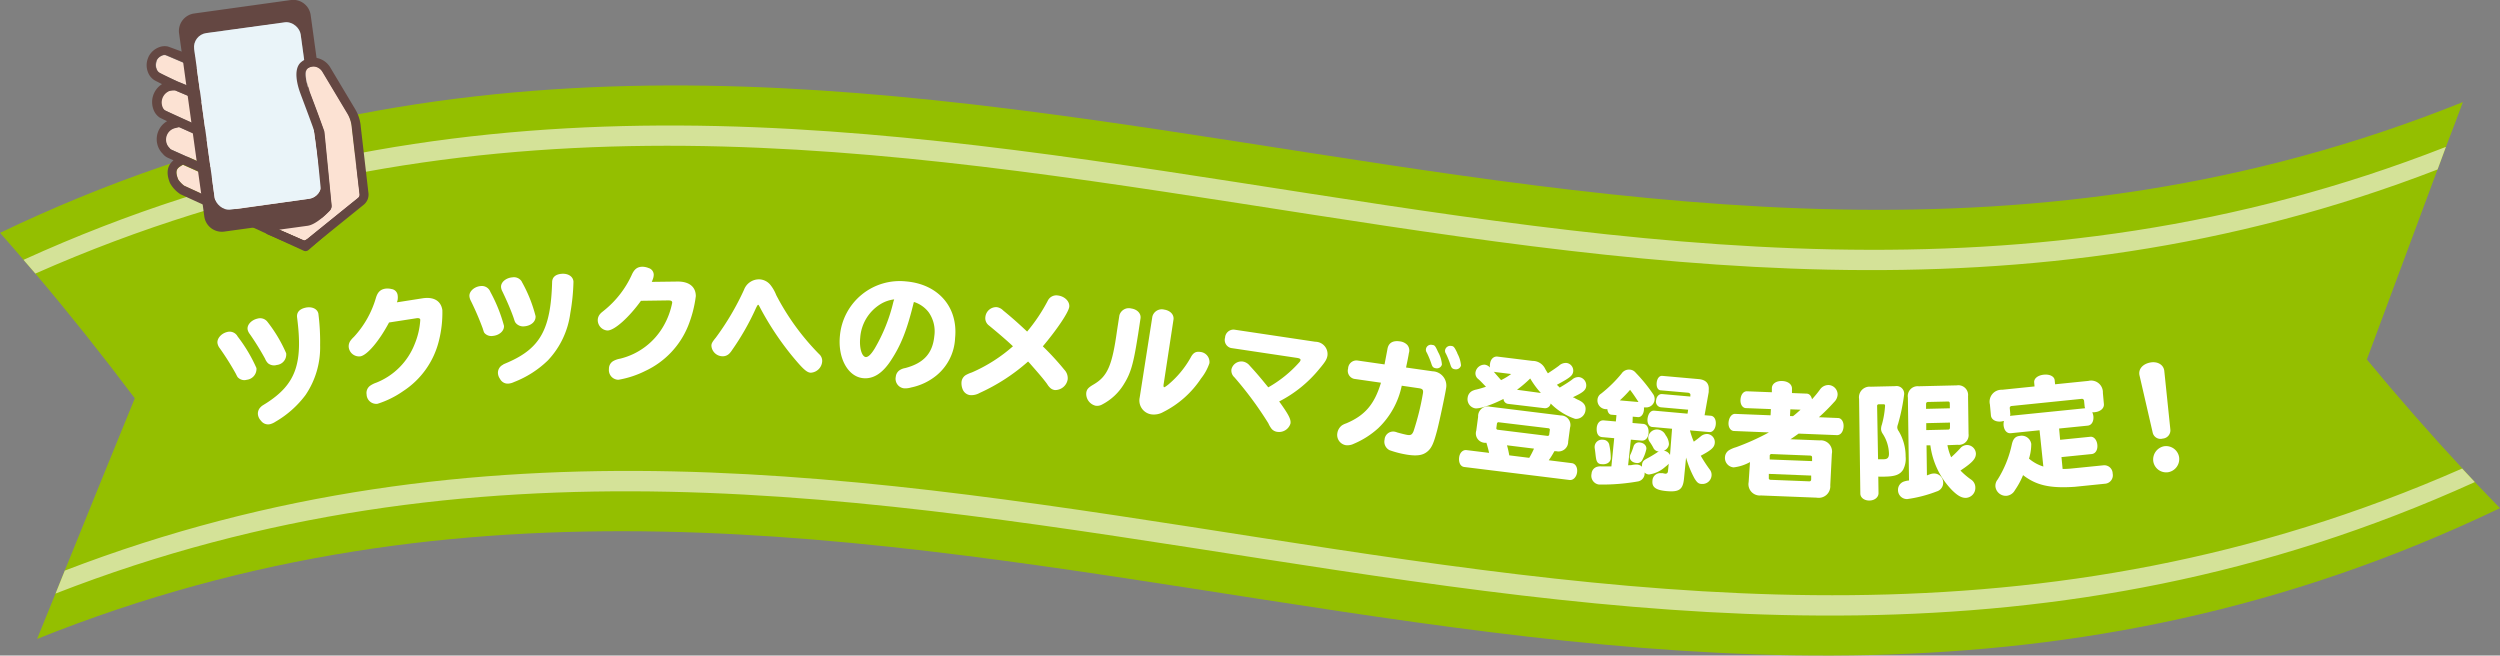 <svg xmlns="http://www.w3.org/2000/svg" width="442.57" height="116.05" viewBox="0 0 442.57 116.05"><rect x="0" y="0" width="442.57" height="116.05" fill="#808080" stroke="none"/><defs><style>.cls-1{fill:#94bf00;}.cls-2{fill:#fff;}.cls-3{fill:#d4e298;}.cls-4{fill:#fce2d3;}.cls-5{fill:#644742;}.cls-6{fill:#eaf4f9;}</style></defs><g id="レイヤー_2" data-name="レイヤー 2"><g id="コーダーさんへ"><path class="cls-1" d="M438.12,85.34q2.22,2.34,4.45,4.61c-153.13,73.37-284.33-37.76-436,23.16l3.24-8c.54-1.36,1.09-2.71,1.64-4.07q6.21-15.36,12.41-30.53Q15.14,58.9,6.26,48.43L4.16,46C2.77,44.37,1.39,42.78,0,41.22,153.13-32.14,284.33,79,436,18.07q-1.47,4-3,7.91c-.49,1.34-1,2.68-1.48,4Q425.23,46.91,419,63.64q8.39,10.14,16.91,19.3Q437,84.16,438.12,85.34Z"/><path class="cls-2" d="M42.07,59.57a27,27,0,0,1,3.33,5.59,1.93,1.93,0,0,1-1.7,2.07,1.58,1.58,0,0,1-1.48-.32c-.17-.14-.17-.14-.5-.8a48.59,48.59,0,0,0-2.82-4.47,1.93,1.93,0,0,1-.38-.79c-.2-.83.6-1.81,1.67-2.07A1.61,1.61,0,0,1,42.07,59.57Zm5.21-2.68a25.3,25.3,0,0,1,3.38,5.64A1.86,1.86,0,0,1,49,64.61a1.68,1.68,0,0,1-1.55-.3,2.28,2.28,0,0,1-.52-.8,46.7,46.7,0,0,0-2.7-4.36,2,2,0,0,1-.38-.75c-.19-.83.6-1.74,1.74-2A1.64,1.64,0,0,1,47.28,56.89Zm9.08-1.38a39.32,39.32,0,0,1,.31,5.58,15,15,0,0,1-2.59,8.85,17.73,17.73,0,0,1-5.32,4.72,3.13,3.13,0,0,1-.95.43,1.55,1.55,0,0,1-1.61-.61,2,2,0,0,1-.5-.89A1.57,1.57,0,0,1,46.22,72c.1-.12.1-.12.86-.59,5.27-3.36,6.57-7,5.52-15.16-.13-.9.36-1.51,1.43-1.77S56.15,54.59,56.36,55.51Z"/><path class="cls-2" d="M74.8,52.81c2-.31,3.27.46,3.51,2.09a20.25,20.25,0,0,1-.61,5.42,14.85,14.85,0,0,1-6.33,8.92,16.66,16.66,0,0,1-4.53,2.24,1.71,1.71,0,0,1-1.94-1.65,1.58,1.58,0,0,1,.66-1.57,4.44,4.44,0,0,1,1.06-.52,12.09,12.09,0,0,0,6.78-6.81,13.27,13.27,0,0,0,1-4.28c0-.3-.26-.38-.76-.3l-4.77.74c-1.73,3.27-3.91,5.86-5.13,6a1.85,1.85,0,0,1-2-1.58A1.69,1.69,0,0,1,62,60.38a4.14,4.14,0,0,1,.63-.72,17.24,17.24,0,0,0,3.88-6.8c.31-1.12.81-1.62,1.71-1.76a3,3,0,0,1,1.1.07,1.25,1.25,0,0,1,1.07,1.06,2.62,2.62,0,0,1,0,.85c0,.07-.06.23-.12.44Z"/><path class="cls-2" d="M86.81,51.68a27.09,27.09,0,0,1,2.41,6c.06.9-.83,1.69-2,1.79A1.62,1.62,0,0,1,85.81,59c-.14-.17-.14-.17-.36-.88a50.61,50.61,0,0,0-2.09-4.85,2.18,2.18,0,0,1-.26-.84c-.06-.85.88-1.7,2-1.79A1.61,1.61,0,0,1,86.81,51.68Zm14.71-1.82a36.42,36.42,0,0,1-.56,5.58A15,15,0,0,1,97,63.79a17.77,17.77,0,0,1-6,3.84,2.83,2.83,0,0,1-1,.28,1.53,1.53,0,0,1-1.49-.85,1.9,1.9,0,0,1-.36-1A1.58,1.58,0,0,1,89,64.59c.12-.1.12-.1.94-.45,5.72-2.51,7.56-5.87,7.8-14.15,0-.9.59-1.43,1.69-1.52S101.46,48.92,101.52,49.86Zm-9.16,0a24.76,24.76,0,0,1,2.45,6.1c.07.94-.76,1.71-2,1.81a1.71,1.71,0,0,1-1.47-.55c-.17-.2-.2-.27-.39-.87-.34-1-1-2.65-2-4.73a2,2,0,0,1-.25-.79c-.06-.86.86-1.64,2-1.73A1.63,1.63,0,0,1,92.36,49.83Z"/><path class="cls-2" d="M120,49.84c2,0,3.17.93,3.18,2.58a21.27,21.27,0,0,1-1.37,5.29,15,15,0,0,1-7.54,7.94,17,17,0,0,1-4.79,1.58,1.71,1.71,0,0,1-1.68-1.91,1.56,1.56,0,0,1,.87-1.46,3.88,3.88,0,0,1,1.13-.37,12.15,12.15,0,0,0,7.67-5.79A13.33,13.33,0,0,0,119,53.59c0-.31-.2-.41-.71-.41l-4.82.07c-2.17,3-4.7,5.25-5.93,5.26a1.85,1.85,0,0,1-1.72-1.84,1.65,1.65,0,0,1,.46-1.13c.08-.11.08-.11.72-.63a17.29,17.29,0,0,0,4.81-6.19c.46-1.06,1-1.49,1.93-1.5a3,3,0,0,1,1.08.23,1.25,1.25,0,0,1,.91,1.2,2.39,2.39,0,0,1-.18.83,4,4,0,0,1-.17.42Z"/><path class="cls-2" d="M136.41,50.47a6.94,6.94,0,0,1,1,1.76A43.11,43.11,0,0,0,145,62.68a1.59,1.59,0,0,1,.55,1.3,2.15,2.15,0,0,1-2,2c-.71,0-1.44-.69-3.35-3a52.08,52.08,0,0,1-5.75-8.72c-.13-.25-.17-.3-.23-.3s-.11,0-.41.62A45.22,45.22,0,0,1,129.58,62a3.55,3.55,0,0,1-.43.55,1.63,1.63,0,0,1-1.28.52,2,2,0,0,1-1.93-1.86c0-.41.17-.7.78-1.44a47.19,47.19,0,0,0,5-8.49,2.83,2.83,0,0,1,2.7-1.83A2.66,2.66,0,0,1,136.41,50.47Z"/><path class="cls-2" d="M157.69,63.85c-1.48,2.25-3.09,3.26-4.86,3.1-2.72-.24-4.54-3.56-4.14-7.52a10.63,10.63,0,0,1,11.74-9.61c5.68.5,9.19,4.55,8.65,10a9.06,9.06,0,0,1-3.33,6.67,10.38,10.38,0,0,1-4.44,2.1,3.77,3.77,0,0,1-1.23.16,1.7,1.7,0,0,1-1.5-2.06,1.57,1.57,0,0,1,.84-1.25,2.5,2.5,0,0,1,.82-.28c3.27-.86,4.86-2.6,5.16-5.66a5.87,5.87,0,0,0-1-4.22,5.29,5.29,0,0,0-2.5-1.79l-.13,0C160.6,58.32,159.54,61.05,157.69,63.85ZM158.3,53a6,6,0,0,0-2.38.81,7.61,7.61,0,0,0-3.64,6c-.18,1.79.29,3.34,1,3.4.42,0,.93-.47,1.57-1.52a29.9,29.9,0,0,0,3.32-8.32Z"/><path class="cls-2" d="M182,64a34.19,34.19,0,0,1-8.57,5.56,3,3,0,0,1-1.69.39,1.64,1.64,0,0,1-1.31-1,2.86,2.86,0,0,1-.21-1.38,1.62,1.62,0,0,1,.75-1.17,6,6,0,0,1,1.08-.47,27.63,27.63,0,0,0,7.27-4.63c-.93-.89-2.3-2.08-4.22-3.66a1.61,1.61,0,0,1-.66-1.54,1.94,1.94,0,0,1,2-1.73,2,2,0,0,1,1.16.6c1.38,1.12,2.64,2.23,4.23,3.73a30.46,30.46,0,0,0,3.65-5.45,1.68,1.68,0,0,1,1.81-.94c1.2.15,2.1,1.06,2,2s-2.15,4-4.68,7a48.27,48.27,0,0,1,3.82,4.16,2.15,2.15,0,0,1,.58,1.69,2.25,2.25,0,0,1-2.27,1.89,1.47,1.47,0,0,1-.93-.49,2.71,2.71,0,0,1-.44-.58c-.73-1-1.61-2-3.1-3.7Z"/><path class="cls-2" d="M201.49,59.1l-.11.67c-.73,4.61-1.2,6.27-2.38,8.17a9.71,9.71,0,0,1-3.86,3.65,1.82,1.82,0,0,1-1.17.24,2.17,2.17,0,0,1-1.67-2.31c.1-.63.37-.92,1.35-1.49,2.42-1.44,3.24-3.34,4.09-9.47l.42-2.72a1.73,1.73,0,0,1,2.1-1.23c1.07.15,1.78.9,1.64,1.77ZM206,68c-.06.37,0,.53.07.55s.28-.1.71-.44a17.07,17.07,0,0,0,4-4.81c.44-.85.91-1.11,1.69-1a1.79,1.79,0,0,1,1.63,2A9,9,0,0,1,212.62,67a17.36,17.36,0,0,1-6.69,5.94,3.35,3.35,0,0,1-2.07.42,2.48,2.48,0,0,1-2.1-3L204,56.05a1.72,1.72,0,0,1,2.1-1.24c1.07.16,1.77.9,1.64,1.77Z"/><path class="cls-2" d="M232.84,60.5A2.18,2.18,0,0,1,235,62.93c-.11.66-.35,1.09-1.43,2.37a22.24,22.24,0,0,1-7.12,5.77c1.7,2.35,2.12,3.19,2,3.91a2.11,2.11,0,0,1-2.33,1.47,1.61,1.61,0,0,1-1-.52,4.75,4.75,0,0,1-.59-1,62.9,62.9,0,0,0-6-8.13,1.6,1.6,0,0,1-.53-1.42A1.82,1.82,0,0,1,220,64a2,2,0,0,1,1.24.74c1.31,1.42,2,2.26,3.28,3.83A21.52,21.52,0,0,0,230,64.15a1,1,0,0,0,.24-.41c0-.19-.17-.31-.61-.38l-11.7-1.75a1.46,1.46,0,0,1-1.06-1.83,1.51,1.51,0,0,1,1.59-1.43Z"/><path class="cls-2" d="M239.72,67.07a1.46,1.46,0,0,1-1.07-1.82,1.49,1.49,0,0,1,1.58-1.44l4.87.7c.33-1.71.37-1.93.51-2.68.17-1.11.93-1.58,2.19-1.4a2.18,2.18,0,0,1,1.31.61,1.51,1.51,0,0,1,.3,1.47c-.08.52-.27,1.47-.5,2.55l4.7.67a2.53,2.53,0,0,1,2.39,3c-.19,1.24-1.15,5.73-1.55,7.31-.63,2.42-1,3.28-1.79,3.92s-1.77.79-3.45.55A17.61,17.61,0,0,1,246,79.7a1.67,1.67,0,0,1-.89-1.87,1.52,1.52,0,0,1,1.73-1.42,2.32,2.32,0,0,1,.52.15c.66.18,1.43.38,1.82.44.58.08.81-.07,1.06-.67a45.77,45.77,0,0,0,1.66-6.7c.1-.63-.06-.81-.75-.91l-3-.44A14.48,14.48,0,0,1,244,75.79a15.18,15.18,0,0,1-4.36,2.78,2.52,2.52,0,0,1-1.4.24,1.84,1.84,0,0,1-1.49-2.15,2.11,2.11,0,0,1,.83-1.37,3.21,3.21,0,0,1,.73-.34c3.3-1.39,5-3.35,6.16-7.2Zm14.88-4.71a5.21,5.21,0,0,1,.66,2.17.91.91,0,0,1-1.08.66c-.43-.06-.61-.24-.77-.75a15.69,15.69,0,0,0-.82-2,.89.89,0,0,1,.95-1.38C254,61.09,254.1,61.27,254.6,62.36Zm3.37.18a5.26,5.26,0,0,1,.67,2.16.93.93,0,0,1-1.08.67c-.44-.06-.61-.24-.78-.76a14.7,14.7,0,0,0-.81-2,.89.89,0,0,1-.15-.64.94.94,0,0,1,1.09-.73C257.33,61.27,257.48,61.44,258,62.54Z"/><path class="cls-2" d="M275.17,79.87a13.49,13.49,0,0,1-1,1.61l4.08.51c.66.08,1.05.77.94,1.62s-.69,1.44-1.34,1.36l-18.64-2.3c-.65-.08-1-.77-.91-1.64s.66-1.43,1.31-1.35l4,.49c-.12-.59-.32-1.28-.47-1.78l-.2,0a1.66,1.66,0,0,1-1.6-2.15l.33-2.46A1.72,1.72,0,0,1,263.8,72l12.53,1.55a1.68,1.68,0,0,1,1.61,2.17l-.33,2.46a1.71,1.71,0,0,1-2.13,1.69Zm1-11.29c.77-.46,1.64-1,2.16-1.4a1.64,1.64,0,0,1,1.25-.42,1.48,1.48,0,0,1,1.22,1.64c-.09.67-.56,1.08-2.2,1.85l-.16.07.1.06.09,0a5.45,5.45,0,0,0,.83.44c.93.44,1.32,1,1.22,1.77a1.69,1.69,0,0,1-1.83,1.56,11.06,11.06,0,0,1-4.34-2.72,1,1,0,0,1-1.11.83L267,71.5a.93.93,0,0,1-.84-.88c-1.93,1-4.16,1.77-5,1.67a1.64,1.64,0,0,1-1.34-1.92,1.53,1.53,0,0,1,1-1.25,2.68,2.68,0,0,1,.53-.16,17.39,17.39,0,0,0,1.71-.5c-.51-.5-.94-1-1.37-1.36a1.26,1.26,0,0,1-.48-1.22,1.61,1.61,0,0,1,1.66-1.32,1.54,1.54,0,0,1,.91.51,1.6,1.6,0,0,1,0-.69c.11-.83.66-1.34,1.34-1.25l6.16.76a2.46,2.46,0,0,1,2.28,1.45c.22.39.31.51.46.75,1.14-.75,1.49-1,1.95-1.34a1.77,1.77,0,0,1,1.4-.49,1.37,1.37,0,0,1,1.13,1.52c-.1.72-.57,1.1-2.89,2.34l.53.51Zm-11.32-2.29c.31.35.44.5.88,1a10.75,10.75,0,0,0,1.79-1.08l-2.84-.35a1.05,1.05,0,0,1-.24-.06Zm.52,8.47A.28.28,0,0,0,265,75l-.1.74a.27.27,0,0,0,.26.34l8.75,1.08a.28.28,0,0,0,.35-.27l.1-.74a.27.27,0,0,0-.26-.34Zm1.41,4.07a16,16,0,0,1,.4,1.78l3.54.44a15.33,15.33,0,0,0,.84-1.63Zm6-9.26A15.47,15.47,0,0,1,270.89,67a21.12,21.12,0,0,1-2.34,2Z"/><path class="cls-2" d="M288.22,82.36c.31,0,.54,0,.76-.06a3.64,3.64,0,0,1,.87-.06,1.48,1.48,0,0,1,.84.39,1.13,1.13,0,0,1,0-.4c.05-.51.27-.75,1-1.13.56-.3,1-.57,1.58-.94a1.4,1.4,0,0,1,.4-.23,1.14,1.14,0,0,1-1-.69,8.17,8.17,0,0,0-.67-1.08,1.21,1.21,0,0,1-.21-.79,1.55,1.55,0,0,1,1.7-1.33,1.71,1.71,0,0,1,1.37,1,2.79,2.79,0,0,1,.59,1.59,1.38,1.38,0,0,1-.91,1.16,1.43,1.43,0,0,1,1.1.76L296,75.9l-3.45-.31c-.61,0-1-.68-.88-1.53s.56-1.41,1.17-1.36l5.9.53.11-.7L294,72.1a1,1,0,0,1-.82-1.24c.06-.66.51-1.15,1.06-1.1l5,.44,0-.17V70c.07-.23-.11-.45-.41-.48l-4.8-.42c-.53,0-.83-.58-.75-1.35s.48-1.26,1-1.21l6.42.57c1.32.11,1.91.81,1.79,2l0,.29-.73,4.11,1.11.09c.6.06.95.71.87,1.54s-.56,1.41-1.15,1.35l-3.42-.3a13,13,0,0,0,.68,2c.48-.34.88-.65,1.24-.95a1.71,1.71,0,0,1,1.19-.41,1.45,1.45,0,0,1,1.28,1.62c-.08.77-.63,1.25-2.48,2.23a25.6,25.6,0,0,0,1.58,2.42,1.52,1.52,0,0,1,.33,1.13,1.61,1.61,0,0,1-1.74,1.44c-.57,0-.85-.28-1.29-1A17.81,17.81,0,0,1,298.48,81l-.37,3.78c-.19,1.89-.88,2.36-3.07,2.16-1.91-.17-2.63-.69-2.51-1.85a1.37,1.37,0,0,1,1.54-1.32,1.06,1.06,0,0,1,.29,0l.43.09c.31,0,.45-.12.49-.47l.13-1.29a4.15,4.15,0,0,1-.63.56A5.42,5.42,0,0,1,291.91,84a1.21,1.21,0,0,1-.78-.36,1.19,1.19,0,0,1,0,.38A1.43,1.43,0,0,1,290,85.22a36.7,36.7,0,0,1-6.91.56,1.56,1.56,0,0,1-1.34-1.91,1.36,1.36,0,0,1,.92-1.22,2.09,2.09,0,0,1,.84-.08c.69,0,1.13,0,1.75,0l.5-5-2.15-.19c-.68-.06-1-.67-.95-1.57s.58-1.45,1.24-1.39l2.15.19.11-1.12-.83-.07c-.44,0-.72-.39-.79-1a1.13,1.13,0,0,1-.4,0,1.54,1.54,0,0,1-1.34-1.68,1.38,1.38,0,0,1,.66-1.07,23.27,23.27,0,0,0,3.6-3.53,1.57,1.57,0,0,1,1.44-.71,1.46,1.46,0,0,1,1,.48l.12.13a28.07,28.07,0,0,1,3,3.69,1.5,1.5,0,0,1-1.36,2.39.85.85,0,0,1-.24,0,2.54,2.54,0,0,1,0,.47c-.08.79-.53,1.3-1.06,1.25l-.92-.08L289,74.88l1.89.16c.66.06,1,.69.95,1.59s-.57,1.43-1.24,1.37l-1.89-.17Zm-3.35-3.69a11.32,11.32,0,0,1,.28,2.5c-.06.67-.72,1.1-1.6,1-.61,0-.89-.36-1-1s-.09-.85-.24-1.81a1.63,1.63,0,0,1,0-.45,1.3,1.3,0,0,1,1.5-1.06A1.12,1.12,0,0,1,284.87,78.67Zm5.19-7.5c-.42-.65-.86-1.33-1.49-2.16a20,20,0,0,1-1.82,1.87Zm1.39,8.32a7,7,0,0,1-.65,1.8,1,1,0,0,1-1.12.67c-.71-.06-1.21-.55-1.15-1.11a1.21,1.21,0,0,1,.16-.5,11.43,11.43,0,0,0,.47-1.24,1,1,0,0,1,1.12-.78C291,78.39,291.51,78.88,291.45,79.49Z"/><path class="cls-2" d="M309.8,81.8a7.78,7.78,0,0,1-2.89.94,1.67,1.67,0,0,1-1.54-1.82,1.56,1.56,0,0,1,.75-1.24,5.26,5.26,0,0,1,1.21-.51,43.11,43.11,0,0,0,5.82-2.62L307,76.3c-.63,0-1.07-.66-1-1.51s.54-1.54,1.17-1.52l6.27.25.06-1.1-4.38-.17c-.64,0-1.07-.66-1-1.54s.53-1.47,1.17-1.44l4.38.17,0-.7c0-.82.8-1.34,1.85-1.29s1.76.62,1.71,1.43l0,.7,2.55.1c.51,0,.84.36,1,1A20,20,0,0,0,322.16,69a1.83,1.83,0,0,1,1.57-.84,1.68,1.68,0,0,1,1.58,1.71,2,2,0,0,1-.63,1.32A33,33,0,0,1,322,73.86l3.36.14c.64,0,1.07.7,1,1.58s-.54,1.47-1.18,1.45l-6.77-.27c-.53.37-1.1.79-1.46,1l5.17.2a2,2,0,0,1,2.17,2.38l-.28,5.57a2.05,2.05,0,0,1-2.4,2.19l-9.88-.39a2,2,0,0,1-2.17-2.37Zm3.33,2.09,0,.68a.3.3,0,0,0,.33.37l6.82.27c.24,0,.33-.1.35-.34l0-.68ZM320.79,81c0-.22-.07-.31-.31-.35l-6.82-.27a.31.31,0,0,0-.37.32l0,.64,7.5.29Zm-3.38-7.33c.41-.31.65-.52,1.34-1.14l-1.81-.07-.06,1.19Z"/><path class="cls-2" d="M332.55,87.3c0,.73-.67,1.29-1.59,1.31s-1.62-.51-1.63-1.23l-.22-16.76a1.88,1.88,0,0,1,2.06-2.16l4.34-.1a1.35,1.35,0,0,1,1.58,1.43,34.25,34.25,0,0,1-1.09,5.3,1.81,1.81,0,0,0-.13.58,1.19,1.19,0,0,0,.25.65,8.67,8.67,0,0,1,1.23,4.5,4.16,4.16,0,0,1-.45,2.34c-.54.84-1.37,1.17-3.07,1.21a11.2,11.2,0,0,1-1.32,0Zm-.08-6c.24,0,.72,0,1,0,.68,0,.94-.31.93-1a6.79,6.79,0,0,0-1.13-3.55A1.62,1.62,0,0,1,333,76a2.34,2.34,0,0,1,.14-.82,15.89,15.89,0,0,0,.57-3.35c0-.18-.07-.26-.24-.26l-.89,0a.28.28,0,0,0-.28.31Zm12.28-2.49a9.61,9.61,0,0,0,.66,2.14A21.76,21.76,0,0,0,347,79.38a1.62,1.62,0,0,1,1.18-.6,1.59,1.59,0,0,1,1.61,1.52c0,.9-.59,1.57-2.73,3a12.7,12.7,0,0,0,1.82,1.56,1.69,1.69,0,0,1,.81,1.43A1.77,1.77,0,0,1,348,88.14c-.73,0-1.42-.36-2.44-1.37a13.91,13.91,0,0,1-3.83-7.93l-.68,0,.07,5.32.13-.05.33-.12a2.22,2.22,0,0,1,.81-.17A1.62,1.62,0,0,1,344,85.47,1.59,1.59,0,0,1,342.85,87a23.41,23.41,0,0,1-5.2,1.35A1.59,1.59,0,0,1,336,86.72a1.55,1.55,0,0,1,1-1.46,4.51,4.51,0,0,1,.79-.19l.16,0-.2-14.69a1.74,1.74,0,0,1,1.91-2l6.74-.16a1.73,1.73,0,0,1,2,1.91l.09,6.68a1.72,1.72,0,0,1-1.92,1.93Zm.42-7.35c0-.28-.09-.39-.35-.38l-3.46.08c-.28,0-.39.12-.39.38v.84l4.21-.1ZM341,76.14l3.85-.09c.25,0,.33-.1.35-.36v-.88l-4.2.1Z"/><path class="cls-2" d="M361.06,76.17l-5.09.52c-.68.07-1.19-.49-1.28-1.41a2.2,2.2,0,0,1,.07-.76l-.51.1c-1,.1-1.73-.36-1.8-1.08l-.18-1.94a2.11,2.11,0,0,1,2.15-2.6l5.75-.59-.06-.7c-.07-.7.63-1.27,1.7-1.38s1.87.31,1.93,1l.07.7,5.89-.6a2.08,2.08,0,0,1,2.57,2.12l.18,2c.06.72-.61,1.32-1.62,1.42a1.3,1.3,0,0,1-.44,0,2.67,2.67,0,0,1,.2.73c.08.9-.32,1.58-1,1.65l-5.07.51.18,2,5.35-.54c.62-.07,1.16.56,1.24,1.44s-.32,1.55-1,1.62l-5.35.54.2,2.1a16.6,16.6,0,0,0,1.78-.1l5.46-.55A1.48,1.48,0,0,1,374,83.82a1.5,1.5,0,0,1-1.23,1.8l-5.5.56c-4.38.29-6.79-.26-9.13-2.07a13.9,13.9,0,0,1-1.44,2.66,1.9,1.9,0,0,1-1.45,1,1.86,1.86,0,0,1-2-1.6,1.74,1.74,0,0,1,.39-1.28,19.24,19.24,0,0,0,2.51-6.21c.22-1,.64-1.43,1.38-1.51a1.71,1.71,0,0,1,2.06,1.42,8.7,8.7,0,0,1-.4,2.6,7.17,7.17,0,0,0,2.54,1.4Zm8.07-3.9a1.12,1.12,0,0,1-.1-.41l-.09-.9a.38.38,0,0,0-.45-.35l-12.34,1.26a.35.35,0,0,0-.36.43l.08.9a.75.75,0,0,1-.05.42Z"/><path class="cls-2" d="M384.21,76a1.46,1.46,0,0,1-1.34,1.64,1.42,1.42,0,0,1-1.79-1.09l-2.33-10.11c-.24-1.07.56-2,1.88-2.26s2.4.4,2.51,1.49Zm1.55,4.92a2.36,2.36,0,0,1-1.9,2.67,2.31,2.31,0,0,1-2.66-1.87A2.39,2.39,0,0,1,383.1,79,2.34,2.34,0,0,1,385.76,80.91Z"/><path class="cls-3" d="M433,26c-.49,1.34-1,2.68-1.48,4C283.72,87.16,155.11-17.39,6.26,48.43L4.16,46C154.44-22.34,283.93,84.39,433,26Z"/><path class="cls-3" d="M438.12,85.34C288.06,153.33,158.71,47,9.83,105.08c.54-1.36,1.09-2.71,1.64-4.07C159,44.29,287.35,148.3,435.87,82.94Q437,84.16,438.12,85.34Z"/><path class="cls-4" d="M27.77,10.64v0a1.81,1.81,0,0,1,.89-.77,1,1,0,0,1,.68-.08c.89.34,19.51,8.38,26.6,11.44a6.9,6.9,0,0,1,3.73,3.95l3.45,9.44-9.23,8.07L32.59,32.9a4.62,4.62,0,0,1-1.06-1.12c-.55-1.4-.3-1.88.4-2.33a2.93,2.93,0,0,1,.47-.27h0l7.16,3.21A.83.83,0,0,0,40.65,32a.81.81,0,0,0-.39-1.09l-6.71-3a4.81,4.81,0,0,0-.53-.21l-2.71-1.22a.83.83,0,0,1-.31-.24.71.71,0,0,0-.07-.09,2,2,0,0,1-.47-.71,2.1,2.1,0,0,1,1.18-2.71c.15-.06.7-.19,1-.26l4.11,1.84,3.5,1.56h0a.78.78,0,0,0,.88-.2.8.8,0,0,0-.26-1.28c-3.88-1.74-10.18-4.57-10.8-4.91a1.35,1.35,0,0,1-.4-.55,2.19,2.19,0,0,1,1.21-2.86A3.43,3.43,0,0,1,31,16l6.62,2.81,5.09,2.16h0a.8.8,0,0,0,.65-1.47h0c-4.07-1.74-10.79-4.62-11.78-5h0c-.75-.33-3-1.41-3.36-1.63a1.27,1.27,0,0,1-.49-.7,1.74,1.74,0,0,1,0-1.23A1,1,0,0,1,27.77,10.64Z"/><path class="cls-5" d="M26.17,12.72a3.39,3.39,0,0,1,0-2.35,3.16,3.16,0,0,1,.22-.5l0,0a3.41,3.41,0,0,1,1.7-1.48,2.7,2.7,0,0,1,1.61-.16c.15,0,27,9.94,29.53,13.07s5.6,13.3,5.6,13.3a.79.79,0,0,1-.22.88l-10,8.78a.8.8,0,0,1-.44.19.77.77,0,0,1-.42-.07l-21.82-10a5.55,5.55,0,0,1-1.85-2c-.45-1.14-.84-2.76.63-4l-1-.45a2.39,2.39,0,0,1-.9-.71A3.6,3.6,0,0,1,28,26a3.7,3.7,0,0,1,1.58-4.55c-.82-.38-1.28-.61-1.36-.67a2.88,2.88,0,0,1-1-1.26,3.76,3.76,0,0,1,1.46-4.63c-.62-.31-1.18-.59-1.39-.72A2.89,2.89,0,0,1,26.17,12.72Zm1.5-.59a1.27,1.27,0,0,0,.49.7c.35.22,2.61,1.3,3.36,1.63h0c1,.38,7.71,3.26,11.78,5h0a.77.77,0,0,1,.48.78.81.81,0,0,1-1.12.69h0l-5.09-2.16L31,16a3.43,3.43,0,0,0-1,.11,2.19,2.19,0,0,0-1.21,2.86,1.35,1.35,0,0,0,.4.55c.62.33,6.9,3.16,10.78,4.9a.81.81,0,0,1,.47.94.8.8,0,0,1-1.06.55h-.05l-3.5-1.56-4.11-1.84c-.31.07-.86.2-1,.26a2.1,2.1,0,0,0-1.18,2.71,2,2,0,0,0,.47.71.71.71,0,0,1,.07.09.83.83,0,0,0,.31.24L33,27.69a4.81,4.81,0,0,1,.53.21l6.71,3A.81.81,0,0,1,40.65,32a.83.83,0,0,1-1.08.36l-7.16-3.21h0a2.93,2.93,0,0,0-.47.27c-.7.45-.95.93-.4,2.33a4.62,4.62,0,0,0,1.06,1.12l21.3,9.77,9.23-8.07-3.41-9.33a7.19,7.19,0,0,0-3.87-4.1c-7.17-3.1-25.62-11.07-26.5-11.4a1,1,0,0,0-.68.08,1.81,1.81,0,0,0-.89.77v0a1,1,0,0,0-.12.26A1.74,1.74,0,0,0,27.67,12.13Z"/><path class="cls-5" d="M35.05,30.24l-.25-1.85-.67-4.84-.25-1.88-.64-4.61L33,15.22l-.54-3.93-.26-1.83L31.7,5.9a3.13,3.13,0,0,1,2.66-3.51L51.53,0A3.12,3.12,0,0,1,55,2.69l2.25,16.37.31,2.29,1.9,13.8a3.1,3.1,0,0,1-2.65,3.5l-8,1.1-3.1.42L39.68,41a3.13,3.13,0,0,1-3.51-2.66l-.33-2.44-.26-1.86Zm19.64,4.95a2.51,2.51,0,0,0,2.15-2.83L53.22,6.09A2.51,2.51,0,0,0,50.39,4L36.52,5.86a2.51,2.51,0,0,0-2.15,2.83L38,35a2.51,2.51,0,0,0,2.83,2.15Z"/><rect class="cls-6" x="36.09" y="4.76" width="19.03" height="31.54" rx="2.51" transform="translate(-2.37 6.41) rotate(-7.84)"/><path class="cls-4" d="M54.49,39.91c1.35-.19,3-1.73,3.88-2.63a1.2,1.2,0,0,0,.33-1c-1.26-13-1.26-13-1.3-13.08-.85-2.38-1.66-4.54-2.15-5.82-.25-.67-.47-1.25-.5-1.36a.76.76,0,0,0,0-.11c-.57-1.49-.84-3.37-.35-3.77a1.78,1.78,0,0,1,1.45-.39,2,2,0,0,1,1.31,1l4.38,7.32a5.59,5.59,0,0,1,.77,2.45v0l1.38,11.88a.73.73,0,0,1-.24.58l-9,7.27a.71.71,0,0,1-.75.11L49.4,40.61Z"/><path class="cls-5" d="M46.73,40.25a1.21,1.21,0,0,1,1-1l6.51-.9a7,7,0,0,0,2.83-2c-.41-4.19-1.15-11.74-1.24-12.63-.83-2.32-1.62-4.43-2.1-5.7-.37-1-.5-1.32-.55-1.48-.38-1-1.45-4.27.15-5.56a3.36,3.36,0,0,1,2.74-.72A3.56,3.56,0,0,1,58.5,12l4.37,7.31a7.15,7.15,0,0,1,1,3.15L65.24,34.3v0a2.32,2.32,0,0,1-.82,1.92l-9,7.27a2.31,2.31,0,0,1-1.17.53A2.28,2.28,0,0,1,53,43.89l-5.58-2.38h0A1.19,1.19,0,0,1,46.73,40.25Zm7.68,2.06,9-7.27a.73.73,0,0,0,.24-.58L62.27,22.58v0a5.59,5.59,0,0,0-.77-2.45l-4.38-7.32a2,2,0,0,0-1.31-1,1.78,1.78,0,0,0-1.45.39c-.49.4-.22,2.28.35,3.77a.76.76,0,0,1,0,.11c0,.11.25.69.5,1.36.49,1.28,1.3,3.44,2.15,5.82,0,.12,0,.11,1.3,13.08a1.2,1.2,0,0,1-.33,1c-.87.9-2.53,2.44-3.88,2.63l-5.09.7,4.26,1.81A.71.71,0,0,0,54.41,42.31Z"/></g></g></svg>